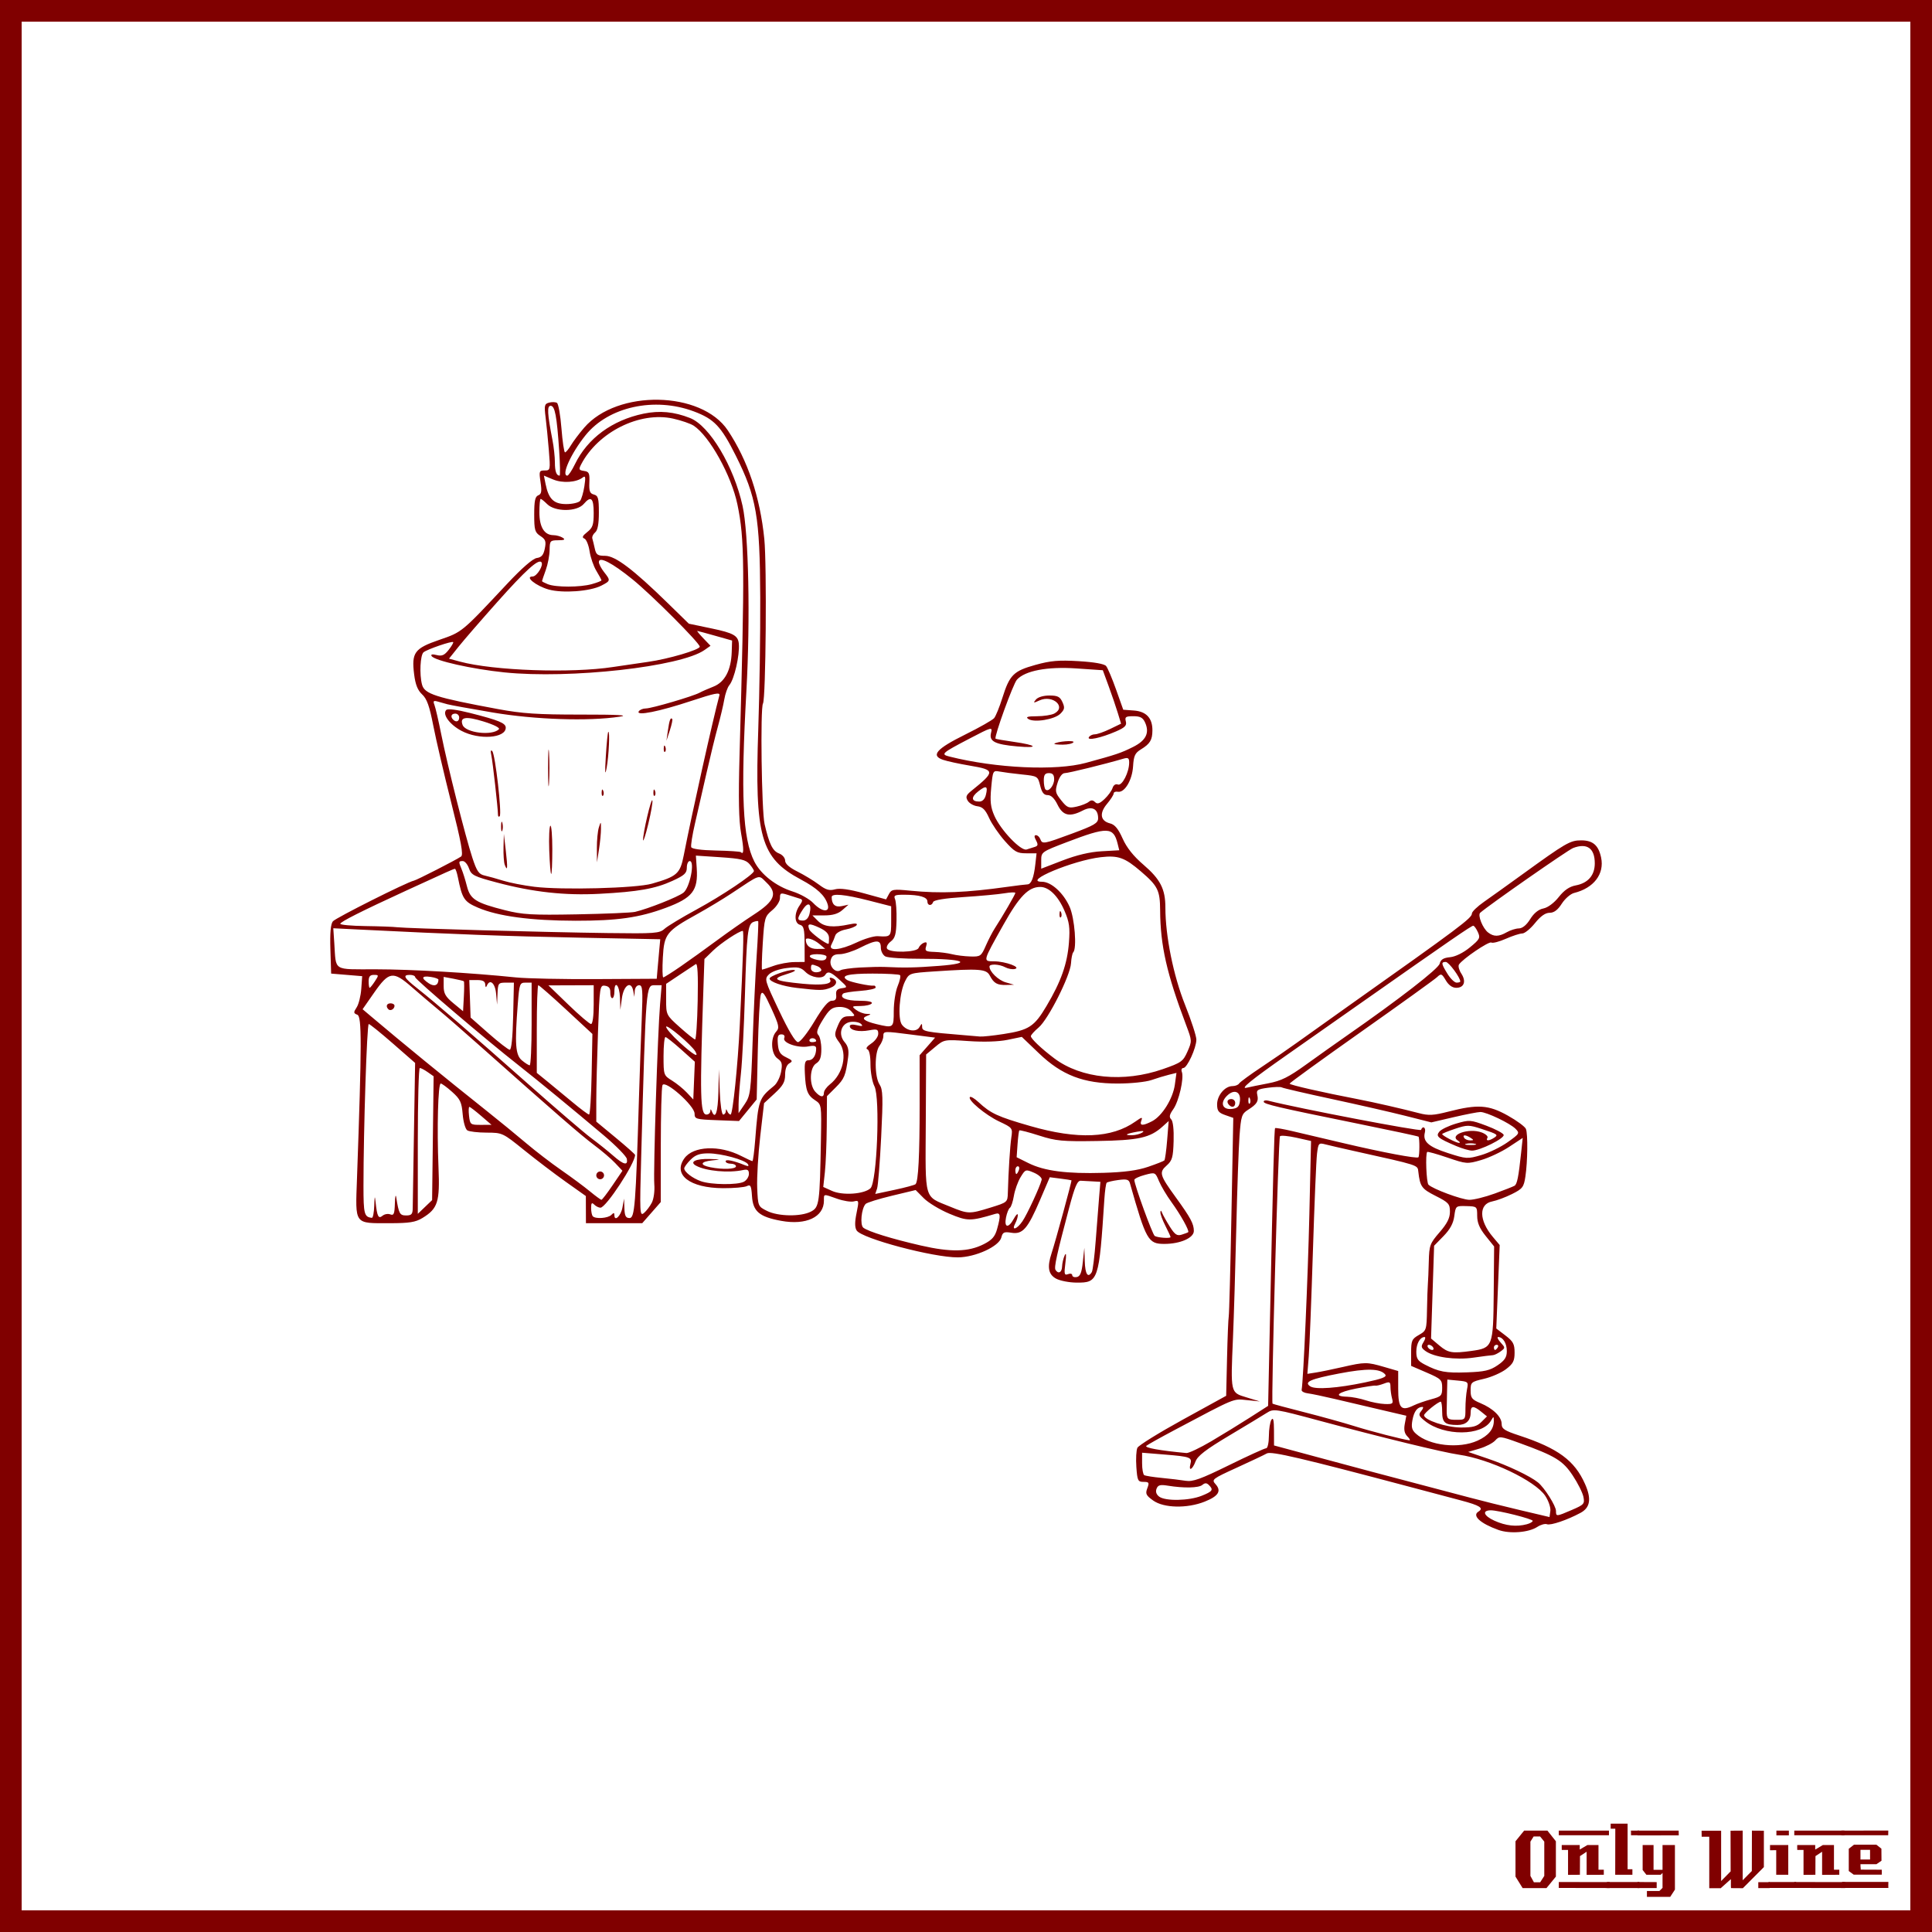 <?xml version="1.0" encoding="UTF-8" standalone="no"?>
<!-- Created with Inkscape (http://www.inkscape.org/) -->

<svg
   xmlns:dc="http://purl.org/dc/elements/1.1/"
   xmlns:cc="http://creativecommons.org/ns#"
   xmlns:rdf="http://www.w3.org/1999/02/22-rdf-syntax-ns#"
   xmlns:svg="http://www.w3.org/2000/svg"
   xmlns="http://www.w3.org/2000/svg"
   xmlns:sodipodi="http://sodipodi.sourceforge.net/DTD/sodipodi-0.dtd"
   xmlns:inkscape="http://www.inkscape.org/namespaces/inkscape"
   width="885.827"
   height="885.827"
   id="svg2"
   version="1.1"
   inkscape:version="0.48+devel r9772"
   sodipodi:docname="OnlyWine-180.svg">
  <defs
     id="defs4" />
  <sodipodi:namedview
     id="base"
     pagecolor="#ffffff"
     bordercolor="#666666"
     borderopacity="1.0"
     inkscape:pageopacity="0.0"
     inkscape:pageshadow="2"
     inkscape:zoom="0.78570671"
     inkscape:cx="669.461"
     inkscape:cy="442.91336"
     inkscape:document-units="px"
     inkscape:current-layer="layer2"
     showgrid="false"
     units="px"
     inkscape:window-width="1440"
     inkscape:window-height="851"
     inkscape:window-x="0"
     inkscape:window-y="1"
     inkscape:window-maximized="1" />
  <g
     inkscape:label="Background"
     inkscape:groupmode="layer"
     id="layer1"
     transform="translate(0,-166.536)"
     sodipodi:insensitive="true">
    <rect
       style="color:#000000;fill:none;stroke:#800000;stroke-width:9.933;stroke-linecap:butt;stroke-linejoin:miter;stroke-miterlimit:4;stroke-opacity:1;stroke-dasharray:none;stroke-dashoffset:0;marker:none;visibility:visible;display:inline;overflow:visible;enable-background:accumulate"
       id="rect3840"
       width="875.901"
       height="875.894"
       x="4.963"
       y="171.502" />
    <g
       id="g3889"
       style="fill:#800000">
      <path
         d="m 713.379,1026.962 -4.32,5.28 -10.92,0 -3.28,-5.28 0,-16.2 3.96,-4.88 10.68,0 3.88,4.88 0,16.2 m -5.32,-0.32 0,-15.72 -1.92,-2.36 -2.96,0 -1.48,2.36 0,15.72 1.6,2.92 2.88,0 1.88,-2.92"
         style="font-size:40px;font-style:normal;font-variant:normal;font-weight:normal;font-stretch:normal;text-align:start;line-height:125%;letter-spacing:0px;word-spacing:0px;writing-mode:lr-tb;text-anchor:start;fill:#800000;fill-opacity:1;stroke:none;font-family:LambrettistA;-inkscape-font-specification:LambrettistA"
         id="path3847"
         inkscape:connector-curvature="0" />
      <path
         d="m 737.71,1008.002 -23,0 0,-2.12 23,0 0,2.12 m -2.36,18.12 c -3.733,0 -6.36,0.013 -7.88,0.04 l 0,-10.6 -3.04,2 -0.04,8.56 -5.44,0.04 c 0,0 0,-3.813 0,-11.44 l -2.88,0 c -0.027,-1.52 -0.027,-2.267 0,-2.24 l 8.24,0 0,2.08 3.52,-2.08 5.08,0 c -2e-5,0 -2e-5,3.773 0,11.32 l 2.44,0 0,2.32 m 2.68,6.08 -23.32,-0.04 0,-2.72 23.32,0.04 c -2e-5,0 -2e-5,0.907 0,2.72"
         style="font-size:40px;font-style:normal;font-variant:normal;font-weight:normal;font-stretch:normal;text-align:start;line-height:125%;letter-spacing:0px;word-spacing:0px;writing-mode:lr-tb;text-anchor:start;fill:#800000;fill-opacity:1;stroke:none;font-family:LambrettistA;-inkscape-font-specification:LambrettistA"
         id="path3849"
         inkscape:connector-curvature="0" />
      <path
         d="m 751.538,1008.002 -3.72,0 c -10e-6,-0.72 -10e-6,-1.12 0,-1.2 -0.027,-0.08 -0.04,-0.387 -0.04,-0.92 l 3.76,0 0,2.12 m -3.08,18.12 -7.88,0 0.04,-21.12 -2.12,0 0,-2.32 7.76,0 0,20.92 2.2,0 0,2.52 m 3.2,6.08 -14.88,0 c 0,0 0,-0.92 0,-2.76 l 14.84,0 c -10e-6,0.747 0.013,1.667 0.04,2.76"
         style="font-size:40px;font-style:normal;font-variant:normal;font-weight:normal;font-stretch:normal;text-align:start;line-height:125%;letter-spacing:0px;word-spacing:0px;writing-mode:lr-tb;text-anchor:start;fill:#800000;fill-opacity:1;stroke:none;font-family:LambrettistA;-inkscape-font-specification:LambrettistA"
         id="path3851"
         inkscape:connector-curvature="0" />
      <path
         d="m 769.717,1008.042 -18.92,0.04 c 0,-1.467 0,-2.2 0,-2.2 l 18.88,0 c 0.027,1.333 0.04,2.053 0.04,2.16 m -1.76,24.88 -2.16,3.32 -10.68,0 0,-2.68 5.72,0 1.44,-1.44 0,-6.84 -0.84,0.84 -6.56,0 -1.72,-2.2 0,-11.44 5,0 0,11.36 4.12,0 0,-11.36 5.68,0 0,20.44 m -8.36,-0.72 -8.8,0 0,-2.76 8.8,0.04 0,2.72"
         style="font-size:40px;font-style:normal;font-variant:normal;font-weight:normal;font-stretch:normal;text-align:start;line-height:125%;letter-spacing:0px;word-spacing:0px;writing-mode:lr-tb;text-anchor:start;fill:#800000;fill-opacity:1;stroke:none;font-family:LambrettistA;-inkscape-font-specification:LambrettistA"
         id="path3853"
         inkscape:connector-curvature="0" />
      <path
         d="m 811.381,1032.242 -5.2,0 0,-2.72 5.2,0 0,2.72 m -2.64,-9.64 -9.64,9.68 c -2,0 -3.8,-0.013 -5.4,-0.04 -0.08,0 -0.107,-1.373 -0.08,-4.12 l -4.76,4.24 c -10e-6,-0.027 -0.013,-0.053 -0.04,-0.08 l -5.12,0 c -10e-6,0 -10e-6,-7.867 0,-23.6 l -3.48,0 -0.04,-2.76 8.96,0 0,23.08 4.36,-4.44 -0.04,-18.64 c 2.187,10e-5 4.04,-0.013 5.56,-0.04 l 0,22.76 4.2,-4.24 0.04,-18.52 c 1.387,0.027 3.213,0.04 5.48,0.04 -3e-5,3.28 -3e-5,8.84 0,16.68"
         style="font-size:40px;font-style:normal;font-variant:normal;font-weight:normal;font-stretch:normal;text-align:start;line-height:125%;letter-spacing:0px;word-spacing:0px;writing-mode:lr-tb;text-anchor:start;fill:#800000;fill-opacity:1;stroke:none;font-family:LambrettistA;-inkscape-font-specification:LambrettistA"
         id="path3855"
         inkscape:connector-curvature="0" />
      <path
         d="m 820.202,1008.042 -5.72,0 0,-2.16 5.72,0 0,2.16 m -0.28,18.08 -5.52,0 c -0.027,-2.16 -0.027,-5.92 0,-11.28 l -2.84,0.04 c -0.027,-1.573 -0.027,-2.373 0,-2.4 l 8.36,0 0,13.64 m 3.6,6.04 -12.64,0 c 0,0 0,-0.907 0,-2.72 l 12.64,0 0,2.72"
         style="font-size:40px;font-style:normal;font-variant:normal;font-weight:normal;font-stretch:normal;text-align:start;line-height:125%;letter-spacing:0px;word-spacing:0px;writing-mode:lr-tb;text-anchor:start;fill:#800000;fill-opacity:1;stroke:none;font-family:LambrettistA;-inkscape-font-specification:LambrettistA"
         id="path3857"
         inkscape:connector-curvature="0" />
      <path
         d="m 845.679,1008.002 -23,0 0,-2.12 23,0 0,2.12 m -2.36,18.12 c -3.733,0 -6.36,0.013 -7.88,0.04 l 0,-10.6 -3.04,2 -0.04,8.56 -5.44,0.04 c 0,0 0,-3.813 0,-11.44 l -2.88,0 c -0.027,-1.52 -0.027,-2.267 0,-2.24 l 8.24,0 0,2.08 3.52,-2.08 5.08,0 c -2e-5,0 -2e-5,3.773 0,11.32 l 2.44,0 0,2.32 m 2.68,6.08 -23.32,-0.04 0,-2.72 23.32,0.04 c -2e-5,0 -2e-5,0.907 0,2.72"
         style="font-size:40px;font-style:normal;font-variant:normal;font-weight:normal;font-stretch:normal;text-align:start;line-height:125%;letter-spacing:0px;word-spacing:0px;writing-mode:lr-tb;text-anchor:start;fill:#800000;fill-opacity:1;stroke:none;font-family:LambrettistA;-inkscape-font-specification:LambrettistA"
         id="path3859"
         inkscape:connector-curvature="0" />
      <path
         d="m 865.787,1005.842 -0.04,2.16 -21.48,0 c 0,10e-5 0,-0.707 0,-2.12 l 21.52,-0.04 m -3,20.24 -12.84,0 -2.28,-1.68 0,-10.2 2.4,-1.88 10.24,0 2.32,1.84 0.04,5.52 -2.32,1.6 -7.32,0 c -10e-6,0.64 0.013,1.067 0.04,1.28 0.053,0.213 0.08,0.613 0.08,1.2 l 9.64,0.04 c 0.053,0.907 0.053,1.667 0,2.28 m 3.04,6.08 -21.24,0 c 0,0 0,-0.92 0,-2.76 l 21.24,0 c -0.053,1.493 -0.053,2.413 0,2.76 m -8.4,-13.04 0,-4.44 -4.4,0 0,4.44 4.4,0"
         style="font-size:40px;font-style:normal;font-variant:normal;font-weight:normal;font-stretch:normal;text-align:start;line-height:125%;letter-spacing:0px;word-spacing:0px;writing-mode:lr-tb;text-anchor:start;fill:#800000;fill-opacity:1;stroke:none;font-family:LambrettistA;-inkscape-font-specification:LambrettistA"
         id="path3861"
         inkscape:connector-curvature="0" />
    </g>
  </g>
  <g
     inkscape:groupmode="layer"
     id="layer2"
     inkscape:label="Draw">
    <path
       style="fill:#800000"
       d="m 687.043,701.486 c -8.3,-2.97 -12.211,-6.538 -9.203,-8.398 2.626,-1.623 0.767,-2.816 -8.006,-5.142 -5.056,-1.34 -15.33,-4.068 -22.831,-6.061 -50.251,-13.353 -64.176,-16.613 -66.147,-15.484 -1.128,0.646 -7.332,3.584 -13.788,6.529 -11.227,5.122 -11.651,5.45 -9.756,7.544 2.844,3.143 1.378,5.511 -4.972,8.034 -8.056,3.2 -18.721,2.97 -23.597,-0.508 -3.301,-2.354 -3.66,-3.104 -2.698,-5.634 0.986,-2.594 0.796,-2.918 -1.717,-2.918 -2.594,0 -2.865,-0.56 -3.305,-6.82 -0.263,-3.751 -0.048,-7.716 0.48,-8.811 0.527,-1.095 9.9,-6.907 20.828,-12.915 l 19.869,-10.923 0.403,-17.232 c 0.222,-9.478 0.574,-18.118 0.782,-19.201 0.209,-1.083 0.762,-21.999 1.229,-46.481 l 0.85,-44.513 -3.708,-1.293 c -3.061,-1.067 -3.708,-1.924 -3.708,-4.912 0,-4.109 3.585,-8.364 7.046,-8.364 1.266,0 2.634,-0.538 3.04,-1.195 0.406,-0.657 5.108,-4.1 10.448,-7.651 5.34,-3.551 12.508,-8.484 15.928,-10.962 3.42,-2.479 13.828,-9.895 23.128,-16.481 52.015,-36.834 57.235,-40.743 57.235,-42.866 0,-0.807 2.495,-3.209 5.545,-5.337 3.05,-2.128 10.789,-7.667 17.198,-12.309 20.416,-14.787 22.289,-15.874 27.356,-15.874 5.356,0 7.938,2.227 9.139,7.883 1.596,7.518 -3.346,13.997 -12.389,16.241 -1.631,0.405 -4.171,2.614 -5.645,4.911 -1.865,2.906 -3.56,4.175 -5.578,4.175 -1.955,0 -4.139,1.544 -6.711,4.744 -2.097,2.609 -4.723,4.744 -5.835,4.744 -1.113,0 -4.499,1.095 -7.525,2.434 -3.026,1.339 -6.018,2.114 -6.65,1.724 -1.121,-0.693 -13.3,7.59 -14.852,10.101 -0.43,0.695 0.059,2.547 1.086,4.115 2.346,3.581 1.3,6.533 -2.316,6.533 -1.792,0 -3.48,-1.2 -4.778,-3.397 -1.86,-3.148 -2.155,-3.257 -4.033,-1.483 -1.114,1.053 -16.772,12.322 -34.795,25.043 -18.023,12.72 -32.784,23.419 -32.802,23.775 -0.03,0.577 15.032,4.007 31.397,7.151 7.138,1.371 20.538,4.434 27.875,6.372 4.493,1.186 6.658,1.072 13.64,-0.717 13.355,-3.424 18.316,-3.088 27.122,1.836 4.178,2.337 7.924,5.1 8.323,6.141 0.931,2.425 0.786,14.956 -0.251,21.847 -0.728,4.833 -1.293,5.569 -6.139,7.994 -2.935,1.469 -7.023,2.994 -9.083,3.388 -6.21,1.187 -6.09,8.667 0.259,16.213 l 3.179,3.778 -0.781,19.134 -0.781,19.134 4.197,3.201 c 3.54,2.7 4.197,3.925 4.197,7.824 0,3.84 -0.666,5.131 -3.926,7.618 -2.159,1.647 -6.696,3.634 -10.081,4.415 -5.893,1.36 -6.156,1.589 -6.156,5.352 0,3.419 0.577,4.173 4.432,5.783 5.877,2.455 9.801,6.282 9.801,9.558 0,2.235 1.283,3.084 8.006,5.296 17.82,5.865 25.433,11.462 30.21,22.212 3.035,6.83 2.416,10.848 -2.041,13.257 -6.062,3.275 -13.713,5.871 -15.398,5.224 -0.885,-0.339 -2.868,0.208 -4.407,1.217 -3.967,2.599 -12.604,3.28 -17.841,1.407 z m 13.036,-2.622 c 1.468,-0.393 2.669,-1.089 2.669,-1.546 0,-0.881 -15.807,-4.864 -19.203,-4.838 -4.159,0.032 -3.31,2.514 1.626,4.754 5.226,2.371 10.137,2.908 14.909,1.63 z m 8.39,-13.053 c -4.627,-6.92 -25.452,-16.831 -39.597,-18.844 -7.155,-1.019 -35.357,-7.888 -63.737,-15.524 -20.548,-5.529 -21.197,-5.626 -24.314,-3.635 -1.761,1.125 -9.543,5.831 -17.293,10.456 -10.67,6.369 -14.404,9.241 -15.382,11.832 -1.43,3.79 -3.26,4.716 -2.336,1.183 0.808,-3.088 -0.07,-3.412 -11.829,-4.366 l -10.327,-0.838 0,4.837 c 0,2.661 0.438,5.108 0.974,5.439 0.536,0.331 4.138,0.903 8.006,1.272 3.867,0.368 8.818,0.963 11.001,1.322 3.241,0.533 6.875,-0.774 19.818,-7.132 8.717,-4.282 16.404,-7.785 17.083,-7.785 0.679,0 1.242,-2.534 1.252,-5.634 0.012,-3.099 0.535,-6.434 1.168,-7.413 0.817,-1.264 1.155,0.183 1.168,4.993 l 0.018,6.772 4.448,1.195 c 2.446,0.657 9.251,2.493 15.122,4.079 18.182,4.912 33.854,9.085 47.442,12.633 7.176,1.873 17.316,4.55 22.535,5.948 5.219,1.398 15.626,3.99 23.128,5.76 l 13.64,3.218 0.384,-2.824 c 0.211,-1.553 -0.856,-4.679 -2.372,-6.946 z m 12.255,6.491 c 5.562,-2.393 5.917,-2.796 5.276,-6.003 -0.378,-1.891 -2.581,-6.29 -4.896,-9.777 -4.554,-6.861 -7.936,-8.922 -24.49,-14.924 -8.783,-3.184 -9.166,-3.224 -11.06,-1.131 -1.079,1.192 -4.309,2.861 -7.178,3.708 l -5.216,1.54 9.16,3.122 c 9.056,3.087 19.281,7.95 22.874,10.879 2.966,2.419 8.228,10.766 8.228,13.054 0,2.636 0.102,2.629 7.302,-0.469 z m -169.815,-6.459 c 5.089,-2.036 5.572,-2.744 3.373,-4.943 -1.046,-1.045 -1.803,-1.057 -3.022,-0.045 -1.682,1.396 -8.414,1.532 -15.886,0.32 -3.43,-0.556 -4.454,-0.27 -5.105,1.426 -0.526,1.37 -0.081,2.658 1.256,3.636 2.885,2.11 13.674,1.891 19.384,-0.394 z m 4.321,-24.945 c 5.138,-3.027 13.137,-7.935 17.775,-10.906 l 8.433,-5.402 0.811,-38.019 c 1.502,-70.405 1.998,-88.925 2.392,-89.32 0.216,-0.216 3.795,0.406 7.953,1.381 4.158,0.976 14.765,3.473 23.572,5.549 17.744,4.183 33.468,7.147 34.174,6.441 0.572,-0.572 0.611,-8.936 0.044,-9.465 -0.228,-0.213 -12.691,-2.881 -27.694,-5.929 -37.263,-7.57 -43.291,-8.978 -43.291,-10.114 0,-0.539 0.934,-0.742 2.076,-0.451 13.867,3.533 69.779,14.221 70.076,13.395 0.76,-2.114 2.342,-1.079 1.759,1.151 -1.09,4.168 1.601,6.581 10.555,9.467 8.458,2.726 8.978,2.758 15.244,0.936 3.568,-1.037 9.045,-3.704 12.171,-5.927 5.449,-3.874 5.597,-4.128 3.573,-6.152 -2.552,-2.552 -13.251,-7.664 -16.075,-7.68 -1.116,-0.006 -6.639,1.063 -12.272,2.377 l -10.242,2.388 -11.98,-3.028 c -6.589,-1.666 -21.795,-5.139 -33.791,-7.72 -11.996,-2.58 -22.243,-4.958 -22.771,-5.284 -0.528,-0.326 -3.409,-0.257 -6.402,0.153 -4.781,0.655 -5.371,1.051 -4.855,3.256 0.69,2.948 -0.115,4.238 -4.307,6.901 -2.805,1.782 -3.16,2.88 -3.829,11.833 -0.405,5.428 -1.077,24.546 -1.493,42.485 -0.416,17.939 -1.1,40.622 -1.521,50.407 -1.088,25.321 -1.201,24.828 6.193,27.076 l 6.113,1.859 -5.93,-0.6 c -6.412,-0.649 -4.844,-1.298 -33.209,13.75 -6.523,3.461 -12.325,6.707 -12.893,7.213 -0.986,0.88 6.293,2.188 18.377,3.303 1.059,0.098 6.129,-2.299 11.267,-5.326 z M 667.758,525.493 c -8.576,-3.632 -9.585,-4.493 -7.795,-6.651 0.87,-1.048 4.379,-2.719 7.799,-3.713 5.955,-1.731 6.533,-1.689 13.714,0.996 4.123,1.542 7.706,3.431 7.961,4.199 0.532,1.596 -10.984,7.315 -14.563,7.233 -1.305,-0.03 -4.507,-0.959 -7.116,-2.064 z m 8.599,-1.048 c -1.142,-0.298 -3.01,-0.298 -4.151,0 -1.142,0.298 -0.208,0.542 2.076,0.542 2.283,0 3.217,-0.244 2.076,-0.542 z m -7.861,-1.44 c -4.314,-2.733 5.087,-5.967 10.91,-3.753 1.826,0.694 2.99,1.797 2.586,2.451 -0.917,1.484 0.62,1.509 2.929,0.049 2.242,-1.418 1.87,-1.693 -5.599,-4.133 -5.829,-1.904 -6.606,-1.908 -12.157,-0.065 -3.262,1.083 -5.93,2.177 -5.93,2.43 0,0.684 6.336,3.994 7.709,4.028 0.652,0.016 0.451,-0.437 -0.448,-1.006 z m 5.786,-1.3 c -2.323,-1.501 -3.893,-1.501 -2.965,0 0.403,0.652 1.636,1.178 2.739,1.168 1.728,-0.016 1.76,-0.177 0.227,-1.168 z m 3.166,138.842 c 5.05,-2.293 7.537,-5.35 7.472,-9.189 -0.034,-2.061 -0.09,-2.06 -1.307,0.033 -4.108,7.066 -21.452,7.168 -30.22,0.177 -2.898,-2.311 -3.139,-2.938 -1.763,-4.595 0.876,-1.056 1.127,-1.911 0.558,-1.901 -2.327,0.041 -3.825,1.992 -4.567,5.952 -0.624,3.326 -0.297,4.627 1.592,6.337 6.069,5.493 19.754,7.037 28.235,3.186 z m -32.171,-1.97 c -1.319,-1.319 -1.68,-3.046 -1.186,-5.676 l 0.709,-3.781 -11.648,-2.722 c -6.407,-1.497 -15.918,-3.731 -21.137,-4.964 -5.219,-1.233 -10.823,-2.403 -12.454,-2.6 -1.631,-0.197 -2.87,-0.897 -2.755,-1.555 0.791,-4.497 2.896,-52.304 3.539,-80.377 l 0.773,-33.757 -6.717,-1.503 c -3.694,-0.827 -7.084,-1.135 -7.534,-0.686 -0.741,0.741 -4.102,121.907 -3.402,122.625 0.164,0.168 6.655,1.919 14.423,3.89 7.768,1.971 18.127,4.844 23.02,6.383 7.772,2.445 22.46,6.232 25.288,6.52 0.536,0.054 0.121,-0.754 -0.921,-1.796 z m 33.94,-6.597 2.563,-2.563 -2.694,-2.182 c -3.571,-2.891 -4.803,-2.751 -4.803,0.546 0,3.62 -2.129,5.574 -6.07,5.574 -5.713,0 -6.976,-1.097 -6.976,-6.057 0,-2.539 -0.288,-4.617 -0.641,-4.617 -1.243,0 -7.661,5.204 -7.661,6.211 0,2.193 10.232,5.598 16.901,5.623 5.429,0.021 7.342,-0.496 9.382,-2.537 z m -7.307,-6.184 c 0,-2.854 0.321,-6.796 0.714,-8.759 0.691,-3.455 0.557,-3.585 -4.151,-4.034 l -4.865,-0.464 -0.148,6.258 c -0.082,3.442 -0.148,7.059 -0.148,8.037 0,3.761 0.419,4.151 4.448,4.151 4.112,0 4.151,-0.05 4.151,-5.189 z m -15.715,-4.221 c 4.637,-1.248 5.041,-1.669 5.041,-5.267 0,-3.649 -0.478,-4.117 -7.116,-6.982 l -7.116,-3.071 0,-6.074 c 0,-5.506 0.332,-6.263 3.551,-8.095 3.451,-1.964 3.556,-2.286 3.726,-11.509 0.096,-5.219 0.275,-10.556 0.398,-11.86 0.122,-1.305 0.314,-5.942 0.425,-10.306 0.19,-7.425 0.507,-8.285 4.947,-13.415 3.482,-4.023 4.744,-6.529 4.744,-9.419 0,-3.584 -0.588,-4.235 -6.553,-7.253 -6.438,-3.257 -7.15,-4.255 -7.94,-11.12 -0.357,-3.098 0.616,-2.785 -29.39,-9.45 -5.545,-1.232 -11.509,-2.61 -13.254,-3.064 -3.02,-0.785 -3.204,-0.577 -3.808,4.322 -0.35,2.831 -1.198,23.027 -1.885,44.88 -0.688,21.853 -1.539,43.397 -1.891,47.876 l -0.641,8.143 3.921,-0.613 c 2.156,-0.337 7.656,-1.466 12.222,-2.51 10.248,-2.341 11.147,-2.343 19.091,-0.034 l 6.409,1.863 0,8.131 c 0,8.994 1.348,10.439 7.116,7.627 1.631,-0.795 5.233,-2.056 8.006,-2.801 z m -17.933,-0.375 c -0.393,-1.468 -0.722,-3.856 -0.731,-5.308 -0.014,-2.333 -0.365,-2.507 -3.023,-1.496 -1.653,0.629 -3.388,1.04 -3.855,0.915 -0.467,-0.125 -4.451,0.475 -8.854,1.334 -8.46,1.651 -10.619,3.604 -4.151,3.756 2.12,0.05 5.99,0.795 8.599,1.655 2.609,0.86 6.541,1.62 8.737,1.688 3.584,0.112 3.92,-0.149 3.278,-2.544 z m -12.319,-7.38 c 7.895,-1.66 10.083,-2.527 9.165,-3.632 -2.281,-2.748 -8.39,-2.878 -21.064,-0.445 -13.308,2.554 -16.327,3.896 -13.287,5.907 2.37,1.569 12.534,0.83 25.186,-1.829 z m 60.69,-7.821 c 3.297,-2.245 4.239,-3.689 4.246,-6.504 0.012,-3.572 -1.769,-6.464 -3.971,-6.464 -0.623,0 -0.123,1.116 1.111,2.479 2.202,2.433 2.201,2.51 -0.043,4.151 -1.258,0.92 -2.852,1.683 -3.542,1.696 -0.691,0.013 -4.658,0.516 -8.816,1.117 -8.283,1.197 -18.123,-0.165 -22.078,-3.057 -1.965,-1.437 -2.099,-2.065 -0.863,-4.044 0.805,-1.288 1.031,-2.343 0.504,-2.343 -2.086,0 -3.805,3.04 -3.805,6.73 0,3.18 0.697,4.244 3.847,5.873 6.597,3.411 9.495,3.946 19.483,3.593 7.964,-0.281 10.446,-0.857 13.928,-3.228 z m -11.983,-6.597 c 9.777,-1.34 10.009,-1.939 10.222,-26.459 l 0.186,-21.435 -3.878,-4.826 c -2.796,-3.479 -3.88,-6.043 -3.885,-9.186 -0.012,-4.298 -0.075,-4.361 -4.932,-4.499 -4.879,-0.139 -4.932,-0.095 -5.562,4.599 -0.445,3.322 -1.926,6.061 -4.948,9.156 l -4.312,4.416 -0.7,21.272 -0.7,21.272 3.824,3.218 c 4.019,3.382 5.827,3.686 14.685,2.472 z m -17.566,-1.626 c -0.403,-0.652 -1.267,-1.186 -1.919,-1.186 -0.652,0 -0.856,0.534 -0.453,1.186 0.403,0.652 1.267,1.186 1.919,1.186 0.652,0 0.856,-0.534 0.453,-1.186 z m 29.651,0 c 0.403,-0.652 0.168,-1.186 -0.523,-1.186 -0.691,0 -1.256,0.534 -1.256,1.186 0,0.652 0.235,1.186 0.523,1.186 0.288,0 0.853,-0.534 1.256,-1.186 z m -1.451,-70.516 c 4.415,-1.601 8.529,-3.221 9.141,-3.6 1.176,-0.727 1.833,-4.017 3.018,-15.121 l 0.727,-6.807 -6.268,4.128 c -3.447,2.27 -9.209,4.983 -12.804,6.028 -6.381,1.855 -6.747,1.828 -15.416,-1.122 -4.884,-1.662 -9.072,-2.83 -9.307,-2.596 -0.89,0.891 -0.38,14.05 0.583,15.013 1.98,1.98 15.235,6.889 18.735,6.938 1.96,0.028 7.176,-1.26 11.591,-2.862 z M 568.506,504.797 c 0.501,-4.359 -2.7,-5.609 -5.977,-2.332 -3.276,3.276 -2.027,6.478 2.332,5.977 2.571,-0.296 3.349,-1.073 3.644,-3.644 z m -4.922,1.885 c -1.365,-1.365 -0.864,-2.767 0.988,-2.767 0.978,0 1.779,0.801 1.779,1.779 0,1.852 -1.403,2.353 -2.767,0.988 z m 9.508,-2.99 c -0.379,-0.946 -0.66,-0.665 -0.716,0.717 -0.051,1.25 0.229,1.951 0.623,1.557 0.394,-0.394 0.436,-1.417 0.094,-2.273 z m 8.36,-6.976 c 5.992,-1.138 9.297,-2.778 17.464,-8.666 5.54,-3.995 13.906,-9.931 18.591,-13.193 24.075,-16.761 42.002,-30.657 42.589,-33.015 0.474,-1.901 1.703,-2.669 4.74,-2.96 2.497,-0.24 6.056,-1.996 9.1,-4.49 4.561,-3.737 4.883,-4.353 3.668,-7.019 -0.732,-1.607 -1.685,-2.922 -2.116,-2.922 -0.875,0 -10.111,6.354 -52.207,35.916 -10.763,7.559 -25.708,18.046 -33.209,23.305 -16.587,11.628 -21.773,15.869 -18.384,15.034 1.305,-0.321 5.698,-1.216 9.763,-1.988 z m 88.086,-46.699 c 0,-1.843 -5.275,-8.963 -6.64,-8.963 -2.22,0 -2.105,0.782 0.807,5.494 1.358,2.197 3.226,3.995 4.151,3.995 0.925,0 1.682,-0.236 1.682,-0.525 z m 21.349,-22.603 c 1.631,-0.932 4.122,-1.714 5.537,-1.737 1.64,-0.027 3.513,-1.566 5.172,-4.249 1.697,-2.746 3.798,-4.447 6.048,-4.897 2.059,-0.412 4.899,-2.522 7.052,-5.24 2.496,-3.152 4.888,-4.791 7.781,-5.334 5.656,-1.061 8.735,-4.626 8.735,-10.112 0,-6.943 -3.558,-9.458 -9.944,-7.03 -2.339,0.889 -38.496,26.093 -42.583,29.683 -1.278,1.122 1.16,7.187 3.649,9.078 2.613,1.985 4.871,1.942 8.552,-0.162 z M 484.218,586.259 c -3.576,-1.94 -4.169,-5.308 -2.056,-11.691 1.809,-5.464 9.373,-33.201 9.107,-33.393 -0.127,-0.092 -2.417,-0.445 -5.088,-0.786 l -4.857,-0.619 -4.487,10.476 c -5.657,13.208 -7.943,15.812 -13.139,14.969 -3.337,-0.541 -3.978,-0.239 -4.579,2.157 -1.031,4.106 -11.83,9.069 -19.884,9.137 -11.246,0.096 -44.13,-8.636 -46.462,-12.337 -0.886,-1.405 -0.899,-3.799 -0.044,-7.975 1.172,-5.722 1.121,-5.942 -1.235,-5.351 -1.351,0.339 -4.792,-0.209 -7.647,-1.217 -6.47,-2.284 -6.078,-2.34 -6.078,0.869 0,7.521 -8.138,11.367 -19.603,9.263 -10,-1.835 -12.924,-4.303 -13.379,-11.295 -0.314,-4.815 -0.651,-5.474 -2.372,-4.625 -1.104,0.544 -6.009,0.97 -10.902,0.945 -15.225,-0.078 -23.102,-6.135 -17.751,-13.651 4.056,-5.696 16.061,-6.227 26.01,-1.152 2.581,1.317 4.926,2.394 5.21,2.394 0.284,0 0.861,-4.403 1.282,-9.785 1.438,-18.385 1.667,-19.038 8.665,-24.759 1.297,-1.06 2.732,-3.92 3.189,-6.357 0.693,-3.692 0.423,-4.716 -1.619,-6.146 -2.97,-2.081 -3.356,-9.29 -0.656,-12.272 1.615,-1.784 1.399,-2.851 -2.163,-10.684 -3.148,-6.923 -4.135,-8.238 -4.828,-6.433 -0.479,1.248 -1.104,12.593 -1.39,25.211 l -0.519,22.942 -4.051,4.95 -4.051,4.95 -10.186,-0.384 c -9.594,-0.361 -10.186,-0.536 -10.186,-2.998 0,-3.687 -13.682,-15.775 -14.739,-13.022 -0.405,1.055 -0.745,13.538 -0.756,27.741 l -0.019,25.823 -4.246,4.844 -4.246,4.844 -12.904,0 -12.904,0 -0.019,-6.227 -0.019,-6.227 -9.172,-6.507 c -5.045,-3.579 -13.642,-10.117 -19.104,-14.529 -9.832,-7.941 -10.005,-8.022 -17.198,-8.04 -3.996,-0.009 -7.987,-0.475 -8.869,-1.034 -0.891,-0.565 -1.837,-3.848 -2.13,-7.395 -0.456,-5.511 -1.112,-6.904 -4.821,-10.233 -2.362,-2.12 -4.721,-3.855 -5.242,-3.855 -1.234,0 -1.782,20.494 -1.029,38.432 0.668,15.905 -0.289,18.912 -7.402,23.249 -3.125,1.905 -5.982,2.358 -14.914,2.361 -16.531,0.007 -15.82,0.976 -15.054,-20.513 2.216,-62.155 2.24,-74.268 0.151,-75.07 -1.778,-0.682 -1.813,-1.063 -0.31,-3.356 0.932,-1.423 1.885,-5.228 2.118,-8.456 l 0.423,-5.869 -7.116,-0.593 -7.116,-0.593 -0.343,-11.09 c -0.234,-7.582 0.127,-11.656 1.141,-12.877 1.317,-1.587 34.165,-18.076 37.156,-18.651 1.284,-0.247 19.229,-9.422 21.625,-11.057 1.119,-0.763 0.059,-6.563 -4.508,-24.661 -3.284,-13.015 -6.992,-28.922 -8.241,-35.35 -1.747,-8.99 -2.927,-12.294 -5.115,-14.322 -2.036,-1.887 -3.076,-4.492 -3.661,-9.175 -1.252,-10.023 0.124,-11.907 11.578,-15.848 10.489,-3.609 10.109,-3.295 31.048,-25.661 6.751,-7.211 11.771,-11.586 13.596,-11.847 2.189,-0.313 3.086,-1.367 3.689,-4.331 0.67,-3.298 0.349,-4.21 -2.032,-5.77 -2.52,-1.651 -2.828,-2.73 -2.828,-9.892 0,-6.194 0.425,-8.202 1.853,-8.75 1.477,-0.567 1.69,-1.797 1.051,-6.057 -0.749,-4.998 -0.627,-5.346 1.881,-5.346 2.62,0 2.665,-0.215 1.933,-9.192 -0.412,-5.056 -1.09,-11.915 -1.506,-15.243 -0.676,-5.402 -0.502,-6.117 1.628,-6.674 1.312,-0.343 2.928,-0.289 3.59,0.121 0.663,0.41 1.591,5.681 2.063,11.715 0.472,6.034 1.208,10.97 1.636,10.97 0.428,0 1.652,-1.468 2.72,-3.262 1.069,-1.794 3.796,-5.416 6.062,-8.049 15.175,-17.639 53.736,-16.919 65.849,1.229 9.133,13.684 14.805,30.56 16.744,49.814 1.206,11.982 0.705,73.301 -0.617,75.44 -1.265,2.046 -0.632,49.344 0.739,55.252 2.139,9.215 3.687,12.36 6.64,13.483 1.546,0.588 2.78,2.04 2.78,3.272 0,1.458 1.926,3.175 5.634,5.023 3.099,1.545 7.502,4.216 9.785,5.936 3.289,2.477 4.838,2.937 7.456,2.213 2.238,-0.619 6.55,-0.021 13.359,1.852 l 10.054,2.766 1.292,-2.415 c 1.185,-2.214 1.997,-2.346 9.769,-1.581 13.904,1.367 25.507,0.906 44.651,-1.777 4.24,-0.594 8.319,-1.091 9.065,-1.104 1.778,-0.031 2.958,-3.008 3.653,-9.215 l 0.565,-5.041 -4.761,0 c -4.187,0 -5.366,-0.68 -9.771,-5.634 -2.755,-3.099 -6.012,-7.868 -7.239,-10.598 -1.687,-3.757 -2.988,-5.055 -5.35,-5.337 -1.716,-0.205 -3.708,-1.341 -4.426,-2.523 -1.067,-1.757 -0.763,-2.587 1.659,-4.538 11.023,-8.877 10.981,-9.597 -0.68,-11.557 -4.94,-0.83 -10.512,-2.043 -12.382,-2.694 -5.654,-1.971 -2.944,-5.041 10.191,-11.545 6.57,-3.254 12.562,-6.657 13.314,-7.563 0.752,-0.906 2.447,-5.076 3.766,-9.265 3.323,-10.553 5.101,-12.33 15.134,-15.121 6.972,-1.94 10.71,-2.263 19.866,-1.716 7.131,0.425 11.753,1.245 12.57,2.23 0.711,0.857 2.77,5.715 4.575,10.797 l 3.282,9.239 4.894,0.364 c 5.659,0.421 8.503,3.472 8.475,9.092 -0.022,4.415 -1.08,6.168 -5.263,8.723 -2.716,1.659 -3.308,2.932 -3.605,7.763 -0.393,6.383 -3.893,12.227 -6.988,11.664 -1.054,-0.192 -1.917,0.168 -1.917,0.799 0,0.631 -1.373,2.779 -3.052,4.774 -3.607,4.287 -3.054,7.816 1.4,8.934 2.181,0.547 3.765,2.454 5.763,6.938 1.863,4.179 4.956,8.07 9.543,12.005 7.747,6.646 10.066,11.163 10.066,19.604 0,13.076 3.663,31.22 9.004,44.603 2.875,7.204 5.216,14.409 5.202,16.012 -0.034,3.856 -4.235,12.995 -5.973,12.995 -0.754,0 -1.062,0.806 -0.684,1.79 1.086,2.831 -1.364,13.496 -3.927,17.096 -1.766,2.481 -2,3.61 -0.961,4.649 0.84,0.84 1.273,4.709 1.115,9.971 -0.224,7.481 -0.638,8.936 -3.191,11.2 -3.577,3.171 -3.237,4.357 4.185,14.596 6.785,9.36 8.277,12.137 8.277,15.401 0,3.208 -6.234,5.948 -13.534,5.948 -7.405,0 -8.334,-1.636 -15.737,-27.715 -0.521,-1.835 -1.439,-2.106 -5.347,-1.582 -2.595,0.348 -4.998,0.912 -5.339,1.254 -0.342,0.342 -0.823,3.722 -1.07,7.513 -2.445,37.538 -2.718,38.353 -12.826,38.274 -3.324,-0.026 -7.511,-0.844 -9.305,-1.817 z m 12.26,-7.634 0.696,-6.513 0.193,6.227 c 0.183,5.895 1.443,7.816 3.23,4.925 0.443,-0.716 1.252,-7.254 1.8,-14.529 0.547,-7.275 1.252,-16.296 1.566,-20.047 l 0.571,-6.82 -3.487,-0.198 c -1.918,-0.109 -4.393,-0.242 -5.501,-0.297 -1.577,-0.077 -2.73,2.6 -5.319,12.355 -5.726,21.576 -6.997,27.35 -6.275,28.517 1.261,2.041 2.931,1.191 3.016,-1.534 0.046,-1.468 0.569,-3.736 1.163,-5.041 0.727,-1.597 0.84,-0.469 0.347,3.451 -0.639,5.075 -0.483,5.727 1.209,5.078 1.068,-0.41 1.942,-0.189 1.942,0.491 0,0.68 0.934,1.059 2.076,0.842 1.568,-0.297 2.246,-1.986 2.772,-6.907 z m -45.382,-8.186 c 3.763,-1.919 5.113,-3.459 6.075,-6.921 1.75,-6.303 1.587,-7.678 -0.826,-6.958 -11.432,3.411 -12.739,3.407 -21.038,-0.065 -4.418,-1.848 -9.706,-5.048 -11.751,-7.11 l -3.719,-3.75 -10.959,2.63 c -6.027,1.447 -11.425,3.134 -11.995,3.75 -1.927,2.084 -2.653,9.61 -1.05,10.88 2.23,1.767 13,5.102 26.412,8.178 13.689,3.14 21.801,2.961 28.85,-0.635 z m 85.604,-3.244 c 0,-0.283 -1.067,-2.607 -2.372,-5.165 -1.305,-2.557 -2.33,-5.338 -2.278,-6.179 0.062,-1.016 0.324,-0.933 0.779,0.249 0.377,0.978 1.961,3.809 3.519,6.289 2.32,3.693 3.307,4.365 5.447,3.707 1.438,-0.442 2.787,-0.954 2.998,-1.138 0.661,-0.578 -3.483,-8.027 -7.661,-13.771 -2.203,-3.028 -4.781,-7.363 -5.729,-9.633 -1.718,-4.113 -1.741,-4.123 -6.516,-2.848 -2.636,0.703 -4.792,1.726 -4.792,2.272 0,2.188 8.331,25.08 9.357,25.712 1.329,0.818 7.248,1.23 7.248,0.504 z m -67.907,-7.24 c 2.144,-3.135 8.032,-15.845 8.818,-19.036 0.209,-0.848 -1.374,-2.298 -3.517,-3.222 -3.814,-1.645 -3.944,-1.602 -6.156,2.035 -1.243,2.044 -2.624,5.895 -3.069,8.559 -0.445,2.664 -1.27,5.137 -1.832,5.496 -0.563,0.359 -1.365,2.36 -1.782,4.448 -0.951,4.756 1.144,5.067 3.603,0.534 0.973,-1.794 1.791,-2.559 1.817,-1.701 0.026,0.858 -0.505,2.593 -1.18,3.855 -1.904,3.558 0.731,2.784 3.297,-0.968 z m -297.205,-7.116 c 0.157,-4.663 0.267,-4.918 0.639,-1.483 0.699,6.462 1.303,7.607 3.186,6.043 0.888,-0.737 2.483,-1.007 3.544,-0.6 1.607,0.617 1.956,-0.223 2.091,-5.02 0.089,-3.168 0.372,-4.426 0.629,-2.796 1.188,7.544 1.606,8.302 4.57,8.302 2.409,0 2.95,-0.592 2.986,-3.262 0.024,-1.794 0.281,-17.528 0.571,-34.964 l 0.528,-31.703 -10.202,-8.919 c -5.611,-4.906 -10.586,-8.919 -11.055,-8.919 -0.843,0 -2.419,48.365 -2.419,74.222 0,12.941 0.35,14.269 3.855,14.638 0.489,0.051 0.975,-2.442 1.079,-5.54 z m 108.689,4.21 c 1.107,-1.107 1.423,-1.085 1.423,0.099 0,3.2 3,0.35 3.699,-3.514 l 0.733,-4.057 0.156,4.448 c 0.122,3.482 0.633,4.448 2.352,4.448 2.387,0 2.842,-5.803 4.33,-55.151 0.334,-11.09 0.9,-27.235 1.257,-35.878 0.566,-13.703 0.413,-15.715 -1.195,-15.715 -1.074,0 -1.912,1.115 -2.006,2.669 l -0.161,2.669 -0.523,-2.738 c -0.933,-4.885 -4.401,-2.657 -5.202,3.342 l -0.711,5.327 -0.178,-5.634 c -0.18,-5.687 -2.55,-8.168 -2.55,-2.669 0,1.631 -0.443,2.965 -0.984,2.965 -0.541,0 -0.941,-1.201 -0.89,-2.669 0.065,-1.842 -0.674,-2.778 -2.385,-3.023 -2.413,-0.345 -2.5,0.221 -3.262,21.242 -0.43,11.878 -0.782,25.976 -0.782,31.328 l 0,9.732 8.895,7.358 c 4.892,4.047 8.895,7.605 8.895,7.907 0,3.882 -13.331,24.194 -15.879,24.194 -0.791,0 -2.078,-0.64 -2.861,-1.423 -1.107,-1.107 -1.423,-0.756 -1.423,1.581 0,1.653 0.356,3.36 0.791,3.795 1.31,1.31 6.938,0.89 8.46,-0.633 z m 18.579,-5.612 c 0.889,-1.719 1.389,-5.392 1.142,-8.389 -0.494,-5.991 1.54,-69.449 2.65,-82.721 l 0.72,-8.599 -3.039,0 c -4.204,0 -4.11,-1.157 -6.334,78.271 -0.734,26.215 -0.66,27.765 1.25,26.179 1.117,-0.927 2.742,-3.061 3.611,-4.742 z m 72.94,4.093 c 3.86,-1.996 4.078,-3.577 4.61,-33.468 0.276,-15.532 0.255,-15.67 -2.691,-17.6 -3.504,-2.296 -4.322,-4.464 -4.688,-12.421 -0.224,-4.876 0.082,-5.918 1.736,-5.918 2.001,0 3.448,-2.267 3.448,-5.405 0,-1.192 -0.961,-1.46 -3.452,-0.962 -4.699,0.94 -12.042,-1.546 -11.182,-3.786 0.409,-1.066 -0.088,-1.708 -1.322,-1.708 -1.559,0 -1.9,0.939 -1.609,4.439 0.294,3.552 1.055,4.767 3.807,6.08 2.942,1.403 3.156,1.799 1.483,2.736 -1.236,0.691 -1.957,2.621 -1.957,5.235 0,3.321 -0.955,5.022 -4.828,8.598 l -4.828,4.458 -1.747,15.091 c -0.961,8.3 -1.59,18.948 -1.399,23.663 0.344,8.485 0.39,8.593 4.499,10.646 5.104,2.55 15.489,2.715 20.12,0.321 z m -173.329,-33.662 0.35,-28.395 -2.706,-1.896 c -1.488,-1.043 -3.121,-1.896 -3.628,-1.896 -0.507,0 -0.922,15.044 -0.922,33.431 l 0,33.431 3.279,-3.141 3.279,-3.141 0.35,-28.395 z m 255.678,31.813 c 7.768,-2.399 7.835,-2.457 7.956,-6.82 0.272,-9.83 0.995,-21.255 1.604,-25.365 0.636,-4.286 0.54,-4.411 -5.58,-7.297 -6.285,-2.964 -14.652,-9.964 -13.402,-11.214 0.372,-0.372 2.139,0.683 3.926,2.345 5.574,5.184 8.743,6.645 23.803,10.98 21.711,6.249 37.349,5.568 48.157,-2.097 2.935,-2.082 3.358,-2.152 2.706,-0.453 -0.945,2.462 0.589,2.559 4.933,0.313 4.585,-2.371 9.547,-10.347 10.426,-16.759 l 0.739,-5.391 -3.432,0.839 c -1.887,0.462 -5.5,1.558 -8.029,2.437 -2.547,0.885 -9.424,1.601 -15.419,1.604 -15.746,0.008 -25.66,-3.795 -36.193,-13.883 l -7.838,-7.507 -6.523,1.351 c -4.026,0.834 -10.838,1.055 -17.795,0.577 -11.204,-0.77 -11.296,-0.754 -15.411,2.681 l -4.14,3.456 -0.162,31.512 c -0.184,35.979 -0.962,33.283 11.014,38.207 8.466,3.481 8.915,3.493 18.658,0.483 z m -173.271,-10.244 4.511,-6.643 -3.325,-3.53 c -1.829,-1.942 -6.194,-5.669 -9.7,-8.284 -5.848,-4.36 -17.449,-14.439 -52.927,-45.982 -7.176,-6.38 -15.54,-13.657 -18.588,-16.172 -3.048,-2.515 -8.49,-7.149 -12.094,-10.297 -8.525,-7.447 -10.404,-7.16 -17.222,2.625 l -5.278,7.575 3.66,3.099 c 14.739,12.481 33.707,27.982 53.576,43.786 5.491,4.368 13.497,10.917 17.791,14.555 4.294,3.638 11.543,9.2 16.109,12.362 4.566,3.161 10.437,7.513 13.047,9.671 2.609,2.158 5.011,3.913 5.337,3.901 0.326,-0.012 2.623,-3.012 5.104,-6.665 z m -7.476,-4.534 c 0,-0.978 0.801,-1.779 1.779,-1.779 0.978,0 1.779,0.801 1.779,1.779 0,0.978 -0.801,1.779 -1.779,1.779 -0.978,0 -1.779,-0.801 -1.779,-1.779 z M 178.086,462.765 c -1.336,-1.336 -0.814,-2.735 1.021,-2.735 0.978,0 1.779,0.502 1.779,1.116 0,1.496 -1.852,2.567 -2.8,1.619 z m 221.012,82.085 c 3.002,-2.717 4.524,-41.597 1.833,-46.803 -0.997,-1.928 -1.813,-6.422 -1.813,-9.988 0,-4.075 -0.542,-6.664 -1.458,-6.969 -0.861,-0.287 -0.132,-1.355 1.779,-2.607 1.78,-1.167 3.237,-3.187 3.237,-4.489 0,-2.069 -0.53,-2.268 -4.203,-1.579 -4.673,0.877 -8.844,-0.029 -8.844,-1.919 0,-0.752 1.276,-0.919 3.262,-0.429 2.449,0.605 2.928,0.466 1.924,-0.557 -0.736,-0.749 -2.835,-1.188 -4.666,-0.973 -4.45,0.52 -6.031,5.665 -2.864,9.317 1.565,1.805 2.007,3.717 1.587,6.868 -1.122,8.416 -1.733,9.902 -5.703,13.872 l -4.002,4.002 -0.104,14.002 c -0.057,7.701 -0.441,17.068 -0.851,20.815 l -0.747,6.813 4.007,1.809 c 4.824,2.178 14.641,1.518 17.627,-1.184 z m 20.689,-1.908 c 1.265,-1.265 1.878,-13.171 1.872,-36.318 l -0.012,-22.789 3.547,-4.039 3.547,-4.039 -10.446,-1.34 c -13.356,-1.713 -13.244,-1.719 -13.288,0.736 -0.02,1.142 -0.821,3.112 -1.779,4.378 -2.309,3.053 -2.277,14.161 0.051,17.714 1.534,2.341 1.641,5.797 0.744,23.976 -0.577,11.682 -1.424,22.359 -1.883,23.726 l -0.834,2.486 8.889,-1.894 c 4.889,-1.042 9.204,-2.209 9.589,-2.595 z m -78.707,-1.117 c 1.262,-0.675 2.294,-2.287 2.294,-3.581 0,-1.821 -0.603,-2.222 -2.669,-1.774 -6.595,1.431 -16.929,0.487 -21.509,-1.964 -3.336,-1.785 -0.172,-3.319 6.387,-3.096 5.146,0.175 5.177,0.198 0.89,0.646 -5.41,0.566 -5.78,2.131 -0.741,3.139 5.605,1.121 11.712,0.889 11.712,-0.445 0,-0.652 -1.067,-1.186 -2.372,-1.186 -1.305,0 -2.372,-0.496 -2.372,-1.103 0,-1.055 3.589,-0.33 8.793,1.774 1.574,0.636 2.013,0.502 1.432,-0.439 -1.222,-1.976 -12.195,-4.977 -18.203,-4.977 -3.914,0 -5.886,0.71 -8.087,2.911 -1.601,1.601 -2.911,3.386 -2.911,3.967 0,1.639 3.782,4.543 7.709,5.92 4.671,1.637 16.737,1.764 19.648,0.207 z m 126.072,-5.295 c 0.375,-0.978 0.166,-1.779 -0.466,-1.779 -0.632,0 -1.149,0.801 -1.149,1.779 0,0.978 0.21,1.779 0.466,1.779 0.256,0 0.773,-0.801 1.149,-1.779 z m 59.227,-1.525 c 3.782,-1.29 7.144,-2.612 7.47,-2.938 0.326,-0.326 0.908,-4.526 1.293,-9.332 l 0.7,-8.739 -2.833,2.555 c -5.709,5.148 -10.932,6.301 -29.933,6.605 -16.078,0.258 -18.882,-0.005 -26.632,-2.495 -4.764,-1.531 -8.847,-2.589 -9.074,-2.352 -0.227,0.237 -0.599,3.1 -0.826,6.361 l -0.414,5.93 5.489,2.725 c 7.229,3.589 17.562,4.925 34.244,4.43 9.592,-0.285 15.68,-1.101 20.517,-2.75 z M 287.416,531.378 c -0.209,-1.203 -4.916,-6.021 -10.46,-10.708 -13.695,-11.575 -30.886,-25.716 -39.118,-32.175 -15.132,-11.874 -47.463,-39.411 -47.463,-40.426 0,-0.597 -1.067,-1.085 -2.372,-1.085 -3.536,0 -2.829,1.312 3.329,6.175 8.501,6.713 24.8,20.775 50.585,43.639 12.873,11.416 25.999,22.68 29.168,25.033 3.169,2.352 7.673,5.955 10.009,8.006 4.817,4.229 6.875,4.731 6.322,1.542 z m 236.237,-12.062 c 1.252,-0.821 0.548,-0.94 -2.372,-0.404 -5.115,0.939 -6.08,1.613 -2.273,1.589 1.576,-0.009 3.667,-0.543 4.645,-1.184 z m -303.035,-7.666 c -2.609,-2.249 -5.037,-4.109 -5.396,-4.134 -0.358,-0.024 -0.433,1.823 -0.167,4.107 0.467,4.001 0.662,4.151 5.396,4.134 l 4.911,-0.018 -4.744,-4.089 z m 50.646,-19.1 0.355,-18.48 -12.051,-11.172 c -6.628,-6.144 -12.365,-11.172 -12.75,-11.172 -0.385,0 -0.699,9.043 -0.699,20.096 l 0,20.096 4.835,3.922 c 2.659,2.157 7.863,6.452 11.564,9.545 3.701,3.093 7.103,5.628 7.561,5.634 0.457,0.006 0.991,-8.305 1.186,-18.469 z m 54.413,16.997 c 0.075,-1.186 0.213,-1.186 0.692,0 1.608,3.985 2.796,0.482 3.017,-8.895 l 0.244,-10.378 0.395,10.378 c 0.217,5.708 0.908,10.378 1.535,10.378 0.627,0 1.182,-0.667 1.233,-1.483 0.075,-1.186 0.213,-1.186 0.692,0 0.329,0.815 0.999,1.483 1.49,1.483 0.991,0 3.32,-22.615 4.212,-40.919 1.564,-32.051 1.919,-43.291 1.367,-43.291 -1.629,0 -10.089,5.614 -13.606,9.029 l -3.972,3.857 -0.458,13.423 c -1.698,49.756 -1.499,57.9 1.415,57.9 0.907,0 1.692,-0.667 1.743,-1.483 z m 19.394,-31.727 c 0.458,-13.373 1.298,-31.24 1.869,-39.705 0.57,-8.465 0.878,-15.549 0.684,-15.743 -0.194,-0.194 -1.177,-0.036 -2.184,0.351 -2.601,0.998 -3.065,5.024 -3.897,33.748 -0.406,14.025 -1.223,30.037 -1.816,35.581 -0.593,5.545 -1.082,11.94 -1.087,14.211 l -0.012,4.13 2.804,-4.13 c 2.641,-3.889 2.853,-5.55 3.637,-28.444 z m -32.774,3.362 c -3.456,-3.097 -6.684,-5.654 -7.173,-5.683 -0.489,-0.028 -0.89,3.908 -0.89,8.747 0,8.657 0.063,8.837 3.875,11.193 2.131,1.317 5.2,3.809 6.82,5.537 l 2.945,3.142 0.353,-8.653 0.354,-8.653 -6.284,-5.631 z M 377.77,501.035 c 0,-0.931 1.25,-2.676 2.777,-3.877 6.016,-4.732 8.098,-14 4.299,-19.138 -2.367,-3.201 -2.408,-3.651 -0.704,-7.729 1.45,-3.47 2.447,-4.33 5.019,-4.33 3.066,0 3.119,-0.099 1.191,-2.231 -1.27,-1.403 -3.417,-2.16 -5.788,-2.041 -3.133,0.158 -4.359,1.143 -7.257,5.83 -2.655,4.294 -3.157,5.97 -2.105,7.022 0.76,0.76 1.382,3.673 1.382,6.472 0,3.805 -0.599,5.464 -2.372,6.571 -3.013,1.882 -3.264,9.82 -0.409,12.974 2.353,2.6 3.967,2.793 3.967,0.476 z m 155.45,-10.86 c 8.414,-2.929 9.243,-3.522 11.23,-8.024 2.111,-4.785 2.102,-4.975 -0.554,-12.008 -8.967,-23.745 -11.867,-36.535 -11.974,-52.809 -0.059,-9.107 -1.043,-11.1 -8.754,-17.73 -7.483,-6.435 -10.483,-7.502 -18.477,-6.574 -12.718,1.477 -36.121,11.258 -26.936,11.258 4.211,0 9.848,5.119 12.676,11.512 2.307,5.215 3.397,19.106 1.637,20.865 -0.412,0.412 -0.865,2.658 -1.006,4.992 -0.348,5.738 -10.432,25.743 -14.848,29.46 -1.958,1.647 -3.559,3.432 -3.559,3.965 0,1.154 4.874,5.771 10.756,10.19 12.357,9.283 31.75,11.193 49.811,4.905 z m -289.474,-20.656 0,-18.977 -2.789,0 c -2.641,0 -2.83,0.519 -3.551,9.785 -1.438,18.475 -1.079,23.384 1.893,25.863 1.468,1.224 3.069,2.244 3.558,2.266 0.489,0.022 0.89,-8.5 0.89,-18.937 z m 75.076,12.585 c -1.715,-2.979 -13.402,-12.839 -13.402,-11.306 0,0.824 2.802,4.052 6.227,7.172 6.216,5.664 8.969,7.25 7.175,4.134 z m -83.537,-16.143 0.341,-15.419 -3.65,0 c -3.47,0 -3.66,0.247 -3.857,5.041 l -0.207,5.041 -0.454,-5.041 c -0.442,-4.906 -2.905,-6.955 -4.276,-3.558 -0.357,0.886 -0.636,0.647 -0.692,-0.593 -0.068,-1.502 -1.092,-2.076 -3.704,-2.076 l -3.611,0 0.299,8.599 0.299,8.599 8.352,7.352 c 4.594,4.044 8.907,7.38 9.585,7.413 0.776,0.038 1.359,-5.648 1.574,-15.358 z m 138.114,2.372 c 3.972,-6.628 6.378,-9.488 7.979,-9.488 1.67,0 2.216,-0.724 2.01,-2.665 -0.213,-2.005 0.416,-2.764 2.538,-3.068 2.807,-0.401 2.802,-0.42 -0.963,-3.858 -4.034,-3.685 -5.431,-4.165 -6.602,-2.27 -1.268,2.051 -6.418,1.291 -9.043,-1.334 -2.144,-2.144 -3.416,-2.414 -8.538,-1.807 -3.483,0.412 -6.944,1.638 -8.215,2.91 -2.139,2.139 -2.016,2.58 4.643,16.633 4.395,9.276 7.495,14.435 8.672,14.435 1.026,0 4.335,-4.176 7.518,-9.488 z m -8.084,-15.376 c -6.527,-0.751 -12.454,-2.796 -12.454,-4.296 0,-1.115 8.179,-4.051 10.933,-3.925 1.65,0.075 0.392,0.831 -3.224,1.936 -7.165,2.189 -5.596,3.113 7.432,4.372 9.113,0.881 13.868,0.153 12.583,-1.926 -0.436,-0.706 -0.087,-1.025 0.798,-0.73 2.877,0.959 2.549,3.311 -0.631,4.52 -3.39,1.289 -4.638,1.293 -15.438,0.05 z m 8.895,24.342 c 0,-1.252 -2.276,-1.778 -2.953,-0.682 -0.41,0.663 0.087,1.205 1.104,1.205 1.017,0 1.849,-0.235 1.849,-0.523 z m -54.321,-18.349 c 0.242,-12.029 -0.038,-17.435 -0.877,-16.901 -0.678,0.432 -4.014,2.644 -7.413,4.917 l -6.18,4.132 -3.5e-4,7.135 c -4.8e-4,7.108 0.022,7.156 6.227,12.718 3.425,3.07 6.601,5.605 7.057,5.634 0.457,0.028 0.99,-7.907 1.186,-17.635 z m 140.082,15.183 c 11.79,-1.82 14.222,-3.393 19.823,-12.821 6.71,-11.294 9.574,-19.394 10.317,-29.176 0.527,-6.943 0.186,-9.363 -2.055,-14.573 -2.909,-6.761 -7.137,-10.907 -11.117,-10.9 -5.388,0.009 -9.577,4.31 -16.869,17.318 -9.629,17.177 -9.519,16.742 -4.221,16.786 5.231,0.044 12.563,2.77 9.451,3.514 -1.107,0.265 -3.074,-0.086 -4.37,-0.78 -2.744,-1.468 -7.256,-1.679 -7.256,-0.339 0,2.346 4.027,6.259 7.466,7.253 l 3.802,1.099 -3.558,0.089 c -4.212,0.105 -5.684,-0.735 -7.574,-4.323 -1.592,-3.023 -4.719,-3.256 -25.342,-1.89 -11.436,0.757 -11.588,0.807 -13.457,4.442 -2.617,5.087 -3.515,17.304 -1.47,19.998 2.242,2.953 6.625,3.552 8.055,1.1 1.083,-1.857 1.171,-1.859 1.205,-0.023 0.036,1.983 1.707,2.304 19.606,3.758 2.609,0.212 5.709,0.475 6.889,0.585 1.18,0.11 5.983,-0.393 10.674,-1.118 z m 25.821,-55.119 c 0.057,-1.382 0.338,-1.663 0.716,-0.717 0.343,0.856 0.301,1.879 -0.094,2.273 -0.394,0.394 -0.674,-0.306 -0.623,-1.557 z m -76.001,44.538 c 0,-3.935 0.808,-9.087 1.795,-11.45 0.987,-2.362 1.474,-4.614 1.083,-5.003 -0.391,-0.389 -6.052,-0.707 -12.579,-0.707 -11.301,0 -14.941,0.93 -11.636,2.972 1.554,0.96 10.576,2.847 12.145,2.539 0.489,-0.096 0.89,0.295 0.89,0.869 0,0.574 -3.191,1.274 -7.091,1.556 -3.9,0.282 -7.423,0.844 -7.828,1.25 -1.838,1.838 1.377,3.267 7.35,3.267 4.047,0 6.245,0.45 5.79,1.186 -0.403,0.652 -2.703,1.203 -5.111,1.224 -4.106,0.035 -4.235,0.146 -2.075,1.779 1.266,0.958 3.401,1.779 4.744,1.825 2.341,0.08 2.347,0.121 0.148,0.981 -2.745,1.075 -1.157,2.38 4.562,3.747 7.715,1.844 7.813,1.769 7.813,-6.036 z m -137.582,-2.927 0,-8.895 -10.378,0.036 -10.378,0.036 9.168,8.859 c 5.042,4.873 9.713,8.859 10.378,8.859 0.715,-3e-5 1.21,-3.64 1.21,-8.895 z m -59.536,-10.703 c -0.198,-0.194 -2.361,-0.727 -4.807,-1.184 l -4.448,-0.831 0,4.197 c 0,3.406 0.838,4.889 4.448,7.871 l 4.448,3.674 0.36,-6.687 c 0.198,-3.678 0.198,-6.846 0,-7.04 z m -40.794,0.029 c 1.852,-2.826 1.83,-2.965 -0.457,-2.965 -1.769,0 -2.399,0.779 -2.399,2.965 0,1.631 0.205,2.965 0.457,2.965 0.251,0 1.331,-1.334 2.399,-2.965 z m 29.149,-0.755 c 0.009,-0.415 -1.583,-0.99 -3.54,-1.277 -4.23,-0.621 -4.564,0.478 -0.89,2.933 2.493,1.665 4.366,0.965 4.43,-1.655 z m 100.381,-3.989 c 0.163,-1.957 0.525,-6.034 0.806,-9.059 l 0.51,-5.501 -37.496,-0.739 c -33.015,-0.651 -57.022,-1.536 -100.456,-3.705 l -11.959,-0.597 0.457,6.835 c 0.876,13.101 -0.922,11.967 19.011,11.984 16.298,0.014 43.522,1.592 64.346,3.73 4.892,0.502 21.403,0.845 36.69,0.761 l 27.795,-0.152 0.296,-3.558 z m 10.685,-2.108 c 3.997,-2.754 11.47,-8.12 16.605,-11.924 5.135,-3.804 12.774,-9.141 16.975,-11.86 9.569,-6.194 10.959,-9.682 5.819,-14.607 -3.919,-3.754 -2.252,-4.263 -16.11,4.919 -3.938,2.609 -11.018,6.879 -15.733,9.488 -14.113,7.811 -15.133,9.099 -15.734,19.866 -0.282,5.056 -0.193,9.177 0.198,9.159 0.391,-0.018 3.982,-2.286 7.98,-5.041 z m 64.488,1.642 c 0,-0.583 -0.844,-1.383 -1.876,-1.779 -2.651,-1.017 -2.868,-0.937 -2.868,1.059 0,0.988 1.054,1.779 2.372,1.779 1.305,0 2.372,-0.477 2.372,-1.059 z m 17.791,-1.139 c 4.24,-0.233 9.31,-0.347 11.267,-0.255 9.235,0.436 13.909,0.344 24.907,-0.494 16.358,-1.245 11.085,-3.313 -8.295,-3.253 -7.824,0.024 -15.162,-0.458 -16.308,-1.071 -1.146,-0.613 -2.083,-2.43 -2.083,-4.038 0,-3.744 -2.034,-3.736 -9.488,0.042 -3.218,1.631 -7.408,2.965 -9.311,2.965 -2.585,0 -3.639,0.674 -4.172,2.669 -0.79,2.958 2.241,6.153 4.465,4.708 0.719,-0.467 4.777,-1.04 9.017,-1.273 z m -39.733,-0.733 c 2.609,-0.94 6.893,-1.733 9.52,-1.761 l 4.775,-0.052 -0.031,-8.242 c -0.026,-6.836 -0.385,-8.334 -2.107,-8.784 -2.605,-0.681 -2.721,-5.246 -0.223,-8.812 1.469,-2.097 1.53,-2.744 0.297,-3.125 -0.856,-0.264 -3.291,-1.033 -5.411,-1.708 -3.554,-1.133 -3.854,-1.025 -3.844,1.378 0,1.457 -1.56,3.914 -3.551,5.572 -3.411,2.84 -3.594,3.477 -4.34,15.122 -0.428,6.686 -0.565,12.149 -0.304,12.139 0.261,-0.009 2.61,-0.787 5.219,-1.727 z m 24.314,-4.255 c 0,-0.614 -1.975,-1.116 -4.388,-1.116 -4.473,0 -4.322,1.681 0.237,2.641 2.743,0.578 4.151,0.06 4.151,-1.525 z m 73.019,-4.971 c 1.219,-2.772 3.083,-6.375 4.142,-8.006 3.611,-5.558 9.42,-15.574 9.42,-16.242 0,-0.366 -2.268,-0.284 -5.041,0.183 -2.772,0.467 -11.147,1.241 -18.61,1.72 -8.658,0.556 -13.738,1.377 -14.035,2.268 -0.646,1.939 -2.64,1.755 -2.64,-0.244 0,-2 -3.627,-3.066 -10.505,-3.087 -4.458,-0.014 -5.051,0.269 -4.317,2.059 0.468,1.142 0.767,5.545 0.665,9.785 -0.151,6.298 -0.641,8.06 -2.673,9.622 -1.368,1.052 -2.113,2.52 -1.654,3.262 1.257,2.033 13.663,1.743 14.462,-0.339 0.356,-0.928 1.442,-1.992 2.412,-2.365 1.325,-0.508 1.578,-0.087 1.014,1.687 -0.656,2.066 -0.179,2.382 3.777,2.505 2.49,0.077 6.129,0.548 8.086,1.046 1.957,0.498 5.745,0.969 8.419,1.046 4.625,0.134 4.968,-0.103 7.077,-4.9 z m -76.412,-0.929 c -2.492,-2.076 -6.095,-3.162 -6.095,-1.837 0,2.65 1.956,4.243 5.168,4.209 l 3.728,-0.04 -2.8,-2.333 z m 17.309,-0.633 c 3.54,-1.675 7.861,-2.952 9.603,-2.839 6.026,0.39 6.132,0.271 6.132,-6.884 l 0,-6.838 -10.378,-2.654 c -10.984,-2.809 -16.901,-3.354 -16.901,-1.557 0,3.353 1.583,4.793 4.571,4.157 l 3.138,-0.667 -2.8,2.455 c -1.965,1.723 -4.431,2.455 -8.269,2.455 l -5.469,0 2.577,2.577 c 2.693,2.693 6.867,3.133 14.427,1.52 2.636,-0.562 3.765,-0.441 3.275,0.353 -0.412,0.666 -2.65,1.568 -4.975,2.004 -2.444,0.458 -4.487,1.641 -4.844,2.803 -0.34,1.106 -1.117,2.944 -1.727,4.086 -1.696,3.173 3.864,2.71 11.641,-0.969 z m -12.769,-1.996 c -0.027,-1.892 -1.303,-3.262 -4.384,-4.709 -4.707,-2.21 -5.745,-2.033 -4.659,0.796 0.549,1.43 7.396,6.556 8.785,6.577 0.163,0.002 0.279,-1.196 0.258,-2.664 z m -75.411,-4.222 c 1.379,-1.241 7.969,-5.221 14.644,-8.843 11.676,-6.337 26.204,-16.065 26.343,-17.641 0.037,-0.417 -0.867,-1.845 -2.008,-3.175 -1.713,-1.994 -4.046,-2.547 -13.343,-3.162 l -11.267,-0.745 0.386,5.699 c 0.699,10.327 -1.919,13.692 -14.204,18.255 -12.084,4.489 -22.184,5.933 -41.333,5.91 -20.468,-0.024 -35.608,-2.056 -44.806,-6.013 -6.313,-2.716 -7.187,-4.045 -9.168,-13.936 -0.425,-2.12 -1.026,-3.855 -1.336,-3.855 -0.585,0 -2.532,0.869 -22.376,9.993 -20.517,9.433 -30.164,14.291 -30.205,15.211 -0.022,0.489 5.164,0.958 11.525,1.042 6.36,0.084 12.898,0.325 14.529,0.536 4.076,0.526 67.728,2.285 96.528,2.667 21.767,0.289 23.779,0.139 26.093,-1.944 z m 66.461,-6.804 c 1.182,-4.71 -0.513,-5.913 -3.005,-2.134 -2.801,4.249 -2.801,5.153 0,5.153 1.415,0 2.524,-1.115 3.001,-3.02 z m -79.966,-0.966 c 6.038,-1.422 19.652,-6.824 22.178,-8.8 2.943,-2.302 5.367,-14.494 2.882,-14.494 -0.736,0 -1.339,1.364 -1.339,3.031 0,2.524 -1.099,3.534 -6.571,6.039 -7.914,3.623 -15.735,5.009 -33.568,5.948 -15.77,0.83 -30.319,-0.771 -46.863,-5.158 -10.598,-2.81 -11.798,-3.414 -12.866,-6.479 -0.648,-1.859 -1.927,-3.38 -2.841,-3.38 -1.974,0 -2.008,0.253 -0.517,3.799 0.63,1.498 1.717,4.989 2.416,7.757 1.51,5.984 4.062,7.588 17.477,10.984 8.001,2.025 12.309,2.273 32.926,1.891 13.047,-0.241 25.055,-0.753 26.686,-1.137 z m 88.304,-3.427 c -1.244,-4.103 -4.841,-7.441 -12.303,-11.418 -18.451,-9.834 -21.216,-19.598 -19.518,-68.937 0.572,-16.634 0.979,-43.854 0.904,-60.488 -0.167,-36.981 -1.721,-45.973 -11.227,-64.94 -6.736,-13.441 -9.892,-16.768 -19.214,-20.256 -18.081,-6.765 -39.17,-2.127 -49.654,10.919 -6.677,8.309 -11.292,18.533 -8.365,18.533 0.522,0 2.107,-2.382 3.521,-5.293 5.737,-11.808 17.095,-20.158 31.461,-23.128 7.346,-1.519 14.01,-0.887 21.338,2.023 8.946,3.552 20.039,22.141 24.039,40.284 2.776,12.592 3.588,51.856 1.753,84.768 -2.66,47.71 -1.735,67.699 3.623,78.249 3.012,5.932 9.911,11.339 17.539,13.749 3.506,1.108 7.774,3.497 9.485,5.309 3.916,4.149 7.799,4.516 6.619,0.626 z m -80.595,-9.496 c 11.532,-3.302 12.955,-4.564 14.59,-12.935 3.72,-19.05 13.374,-62.367 16.365,-73.435 0.404,-1.495 -2.188,-0.98 -12.852,2.555 -14.767,4.895 -25.505,7.037 -24.132,4.814 0.457,-0.74 1.924,-1.346 3.259,-1.346 2.63,0 21.702,-5.594 24.672,-7.236 1.001,-0.553 3.84,-1.801 6.31,-2.773 5.221,-2.054 8.116,-7.545 8.387,-15.908 l 0.169,-5.22 -7.709,-2.181 c -4.24,-1.199 -7.943,-2.199 -8.228,-2.222 -0.285,-0.023 0.958,1.5 2.763,3.383 l 3.281,3.425 -2.763,1.944 c -10.908,7.675 -61.63,13.341 -91.767,10.251 -14.82,-1.519 -32.05,-5.39 -33.348,-7.491 -0.488,-0.79 0.329,-0.953 2.298,-0.459 2.414,0.606 3.575,0.106 5.531,-2.38 1.361,-1.731 2.292,-3.331 2.067,-3.556 -0.584,-0.584 -11.789,3.252 -13.561,4.642 -1.546,1.213 -1.981,10.159 -0.723,14.856 1.149,4.288 6.088,5.878 34.822,11.214 11.117,2.064 18.137,2.531 37.954,2.521 17.316,-0.008 22.436,0.272 17.791,0.974 -14.269,2.156 -38.846,1.343 -58.116,-1.923 -10.111,-1.713 -19.451,-3.409 -20.756,-3.769 -1.305,-0.359 -3.387,-0.94 -4.627,-1.289 -1.817,-0.512 -2.085,-0.206 -1.382,1.577 0.48,1.217 1.885,7.283 3.123,13.48 2.855,14.3 11.084,46.939 14.278,56.636 2.039,6.19 2.965,7.53 5.607,8.111 1.74,0.383 5.577,1.452 8.527,2.375 2.949,0.923 9.354,2.174 14.233,2.778 12.618,1.564 46.656,0.671 53.94,-1.414 z m -47.061,-15.231 c -0.209,-5.935 0.019,-11.037 0.509,-11.337 0.489,-0.3 0.89,4.556 0.89,10.791 0,6.236 -0.229,11.337 -0.509,11.337 -0.28,0 -0.68,-4.856 -0.89,-10.791 z m -20.397,6.594 c -0.407,-1.06 -0.667,-4.686 -0.577,-8.057 l 0.162,-6.13 0.889,7.709 c 0.922,7.996 0.792,9.775 -0.474,6.477 z m 42.235,-7.663 c -0.022,-3.588 0.387,-7.858 0.909,-9.488 0.925,-2.887 0.95,-2.871 0.964,0.593 0.012,1.957 -0.401,6.227 -0.909,9.488 l -0.924,5.93 -0.04,-6.523 z m 21.194,-3.709 c -0.179,-2.831 3.756,-19.64 4.25,-18.159 0.232,0.693 -0.603,5.496 -1.854,10.674 -1.251,5.178 -2.33,8.546 -2.397,7.485 z M 229.745,378.786 c 0.024,-1.957 0.29,-2.614 0.591,-1.46 0.301,1.154 0.281,2.755 -0.044,3.558 -0.325,0.803 -0.571,-0.141 -0.547,-2.098 z m -1.417,-5.186 c 0,-2.811 -2.432,-24.521 -3.073,-27.43 -0.408,-1.854 -0.241,-2.521 0.447,-1.779 1.369,1.477 4.49,28.776 3.412,29.854 -0.432,0.432 -0.786,0.142 -0.786,-0.644 z m 22.983,-21.5 c 0,-7.502 0.193,-10.571 0.428,-6.82 0.235,3.751 0.235,9.889 0,13.64 -0.235,3.751 -0.428,0.682 -0.428,-6.82 z m 24.552,11.169 c 0.057,-1.382 0.338,-1.663 0.716,-0.717 0.343,0.856 0.301,1.879 -0.094,2.273 -0.394,0.394 -0.674,-0.306 -0.623,-1.557 z m 23.721,0 c 0.057,-1.382 0.338,-1.663 0.716,-0.717 0.343,0.856 0.301,1.879 -0.094,2.273 -0.394,0.394 -0.674,-0.306 -0.623,-1.557 z M 277.775,346.763 c 0.359,-5.871 0.855,-10.897 1.103,-11.169 0.827,-0.907 0.288,11.097 -0.741,16.506 -0.731,3.844 -0.832,2.352 -0.362,-5.337 z m 26.554,-3.657 c 0.057,-1.382 0.338,-1.663 0.716,-0.717 0.343,0.856 0.301,1.879 -0.094,2.273 -0.394,0.394 -0.674,-0.306 -0.623,-1.557 z m 1.914,-8.204 c 0.688,-4.8 1.195,-6.137 1.986,-5.238 0.239,0.272 -0.262,2.629 -1.115,5.238 l -1.551,4.744 0.68,-4.744 z m -94.629,0.206 c -5.465,-2.885 -8.939,-7.643 -6.997,-9.585 0.681,-0.681 4.866,-0.151 10.925,1.384 13.179,3.339 16.344,4.644 16.344,6.738 0,4.83 -12.222,5.712 -20.273,1.463 z m 17.119,-0.729 c 0.638,-0.638 -2.192,-2.079 -6.993,-3.562 -8.196,-2.531 -11.036,-2.064 -9.636,1.585 1.389,3.621 13.541,5.066 16.629,1.977 z m -18.195,-5.407 c 0,-0.978 -0.801,-1.779 -1.779,-1.779 -1.852,0 -2.353,1.403 -0.988,2.767 1.365,1.365 2.767,0.864 2.767,-0.988 z m 294.54,61.336 8.109,-0.457 -0.791,-3.154 c -1.908,-7.602 -4.668,-7.67 -23.255,-0.574 -11.528,4.401 -11.741,4.553 -11.741,8.328 l 0,3.845 9.785,-3.766 c 6.481,-2.494 12.523,-3.92 17.894,-4.223 z m -165.296,-8.294 c -1.044,-5.842 -1.247,-15.987 -0.707,-35.361 2.442,-87.579 2.344,-99.329 -0.96,-115.328 -2.735,-13.243 -12.808,-31.398 -20.058,-36.148 -1.445,-0.946 -5.68,-2.404 -9.412,-3.239 -15.277,-3.419 -34.502,6.154 -42.205,21.016 -1.173,2.263 -1.008,2.634 1.326,2.965 2.317,0.329 2.638,1.023 2.453,5.303 -0.172,3.97 0.231,5.04 2.076,5.523 1.963,0.513 2.289,1.689 2.289,8.274 0,5.235 -0.543,8.126 -1.708,9.093 -0.94,0.78 -1.518,2.046 -1.285,2.814 0.233,0.768 0.745,2.864 1.138,4.657 0.608,2.777 1.313,3.262 4.739,3.262 4.645,0 12.848,6.196 28.713,21.691 l 9.655,9.43 10.397,2.166 c 10.069,2.098 12.189,3.29 12.515,7.039 0.457,5.259 -2.065,16.264 -4.35,18.977 -0.824,0.978 -1.862,3.914 -2.307,6.523 -0.444,2.609 -1.767,8.213 -2.939,12.454 -1.172,4.24 -3.522,13.847 -5.222,21.349 -1.7,7.502 -4.08,17.909 -5.288,23.128 -1.208,5.219 -1.979,10.086 -1.712,10.816 0.301,0.825 4.602,1.411 11.355,1.548 5.979,0.121 11.107,0.457 11.398,0.748 1.405,1.405 1.434,-1.218 0.097,-8.698 z m 134.703,6.278 c 1.444,-0.454 1.561,-1.079 0.551,-2.965 -0.901,-1.684 -0.905,-2.39 -0.014,-2.39 0.696,0 1.572,0.801 1.948,1.779 0.938,2.443 1.413,2.36 14.752,-2.58 10.02,-3.711 11.77,-4.747 11.77,-6.971 0,-4.31 -2.784,-5.736 -6.972,-3.57 -6.059,3.133 -9.149,2.443 -11.61,-2.594 -1.433,-2.933 -2.981,-4.448 -4.545,-4.448 -1.746,0 -2.656,-1.149 -3.448,-4.353 -1.062,-4.298 -1.166,-4.362 -8.302,-5.103 -3.975,-0.413 -8.615,-1.014 -10.312,-1.336 -3.02,-0.574 -3.101,-0.418 -3.828,7.366 -0.592,6.338 -0.295,8.963 1.461,12.934 2.907,6.573 12.173,16.256 14.765,15.43 1.075,-0.343 2.777,-0.882 3.784,-1.198 z m 24.681,-20.628 c 1.103,-0.915 1.926,-0.886 2.916,0.104 1.048,1.048 2.09,0.712 4.34,-1.402 1.628,-1.53 3.285,-3.803 3.681,-5.051 0.438,-1.379 1.402,-2.009 2.458,-1.604 1.911,0.733 5.165,-5.618 5.165,-10.084 0,-2.085 -0.485,-2.406 -2.669,-1.762 -8.357,2.463 -25.193,6.606 -26.844,6.606 -1.185,0 -2.456,1.682 -3.293,4.356 -1.241,3.965 -1.093,4.695 1.656,8.14 2.706,3.392 3.436,3.69 7.037,2.878 2.21,-0.498 4.709,-1.48 5.554,-2.181 z m -47.147,-3.166 c 1.043,-4.154 0.19,-4.554 -3.508,-1.645 -3.399,2.674 -3.198,4.666 0.471,4.666 1.453,0 2.554,-1.095 3.038,-3.02 z m 31.31,-7.206 c 0,-2.029 -0.665,-2.82 -2.372,-2.82 -1.814,0 -2.372,0.791 -2.372,3.36 0,1.848 0.351,3.712 0.78,4.141 1.35,1.35 3.964,-1.737 3.964,-4.681 z m 14.551,-7.526 c 14.053,-3.824 16.046,-4.496 21.66,-7.3 5.916,-2.955 7.635,-6.473 5.477,-11.21 -1.017,-2.232 -2.224,-2.878 -5.377,-2.878 -3.484,0 -3.977,0.34 -3.444,2.377 0.5,1.911 -0.395,2.818 -4.559,4.624 -6.854,2.973 -13.459,4.368 -12.375,2.614 0.446,-0.722 1.679,-1.313 2.739,-1.313 1.06,0 4.196,-1.098 6.969,-2.44 l 5.041,-2.44 -1.513,-4.972 c -0.832,-2.735 -2.715,-8.248 -4.184,-12.251 l -2.671,-7.279 -12.118,-0.826 c -13.299,-0.906 -23.528,1.029 -27.264,5.158 -1.746,1.929 -10.561,26.283 -9.792,27.052 0.174,0.174 3.944,0.831 8.377,1.459 10.635,1.506 11.768,2.996 1.588,2.088 -10.293,-0.918 -13.017,-2.32 -12.043,-6.197 0.711,-2.834 0.401,-2.753 -9.774,2.563 -12.958,6.769 -13.471,7.233 -9.198,8.305 21.336,5.355 48.7,6.611 62.461,2.866 z m -14.452,-8.766 c 1.237,-1.064 9.381,-1.706 8.753,-0.691 -0.379,0.614 -2.615,1.116 -4.968,1.116 -2.353,0 -4.056,-0.191 -3.785,-0.425 z m -11.959,-11.366 c -1.332,-0.913 -0.345,-1.223 3.933,-1.237 3.141,-0.009 6.744,-0.571 8.006,-1.246 5.688,-3.044 -0.775,-8.759 -6.801,-6.013 -2.816,1.283 -2.996,1.239 -1.634,-0.403 0.906,-1.092 3.419,-1.845 6.155,-1.845 3.802,0 4.869,0.536 5.998,3.015 1.161,2.548 1.016,3.373 -0.932,5.322 -2.663,2.663 -12.099,4.206 -14.725,2.407 z M 281.107,305.818 c 3.914,-0.602 11.119,-1.657 16.012,-2.345 9.389,-1.321 23.721,-5.536 23.721,-6.977 0,-1.66 -22.071,-23.756 -30.819,-30.853 -9.382,-7.613 -15.437,-10.724 -15.437,-7.932 0,0.857 1.067,2.914 2.372,4.573 3.058,3.887 3.032,4.018 -1.22,6.217 -5.138,2.657 -17.746,3.591 -24.175,1.791 -5.775,-1.617 -11.153,-5.96 -7.381,-5.96 2.015,0 5.267,-5.368 4.012,-6.623 -1.443,-1.443 -7.326,3.897 -20.197,18.331 -7.346,8.238 -15.33,17.449 -17.742,20.469 l -4.385,5.49 5.003,1.351 c 15.416,4.163 51.062,5.415 70.235,2.468 z m -9.785,-37.99 c 2.446,-0.679 4.448,-1.464 4.448,-1.744 0,-0.28 -1.052,-2.239 -2.338,-4.353 -1.286,-2.115 -2.687,-6.173 -3.114,-9.018 -0.427,-2.846 -1.509,-5.455 -2.405,-5.799 -1.194,-0.458 -0.838,-1.248 1.335,-2.957 2.511,-1.975 2.964,-3.316 2.964,-8.769 0,-6.876 -1.243,-8.005 -4.554,-4.136 -3.136,3.664 -13.159,3.707 -16.795,0.071 -1.305,-1.305 -2.639,-2.372 -2.965,-2.372 -0.326,0 -0.593,2.76 -0.593,6.133 0,6.769 2.255,10.459 6.411,10.489 1.367,0.009 3.285,0.536 4.264,1.168 1.35,0.872 0.849,1.154 -2.076,1.168 -3.651,0.017 -3.857,0.253 -3.907,4.466 -0.029,2.446 -0.821,6.583 -1.761,9.192 -0.94,2.609 -1.717,4.895 -1.727,5.079 -0.012,0.184 1.183,0.817 2.651,1.407 3.681,1.48 14.794,1.466 20.163,-0.025 z m -5.348,-38.188 c 0.643,-0.815 1.528,-3.832 1.967,-6.704 0.636,-4.164 0.489,-4.979 -0.728,-4.022 -2.925,2.301 -9.281,2.732 -13.608,0.924 l -4.226,-1.766 0.759,3.794 c 1.39,6.951 3.756,9.255 9.502,9.255 2.841,0 5.691,-0.667 6.334,-1.483 z m -9.602,-23.128 c -1.065,-15.834 -1.946,-20.459 -3.899,-20.459 -1.721,0 -1.534,3.492 0.846,15.774 0.606,3.131 1.103,7.712 1.103,10.18 0,4.125 0.69,6.07 2.155,6.07 0.315,0 0.224,-5.204 -0.204,-11.564 z"
       id="path16251"
       inkscape:connector-curvature="0" />
  </g>
</svg>
